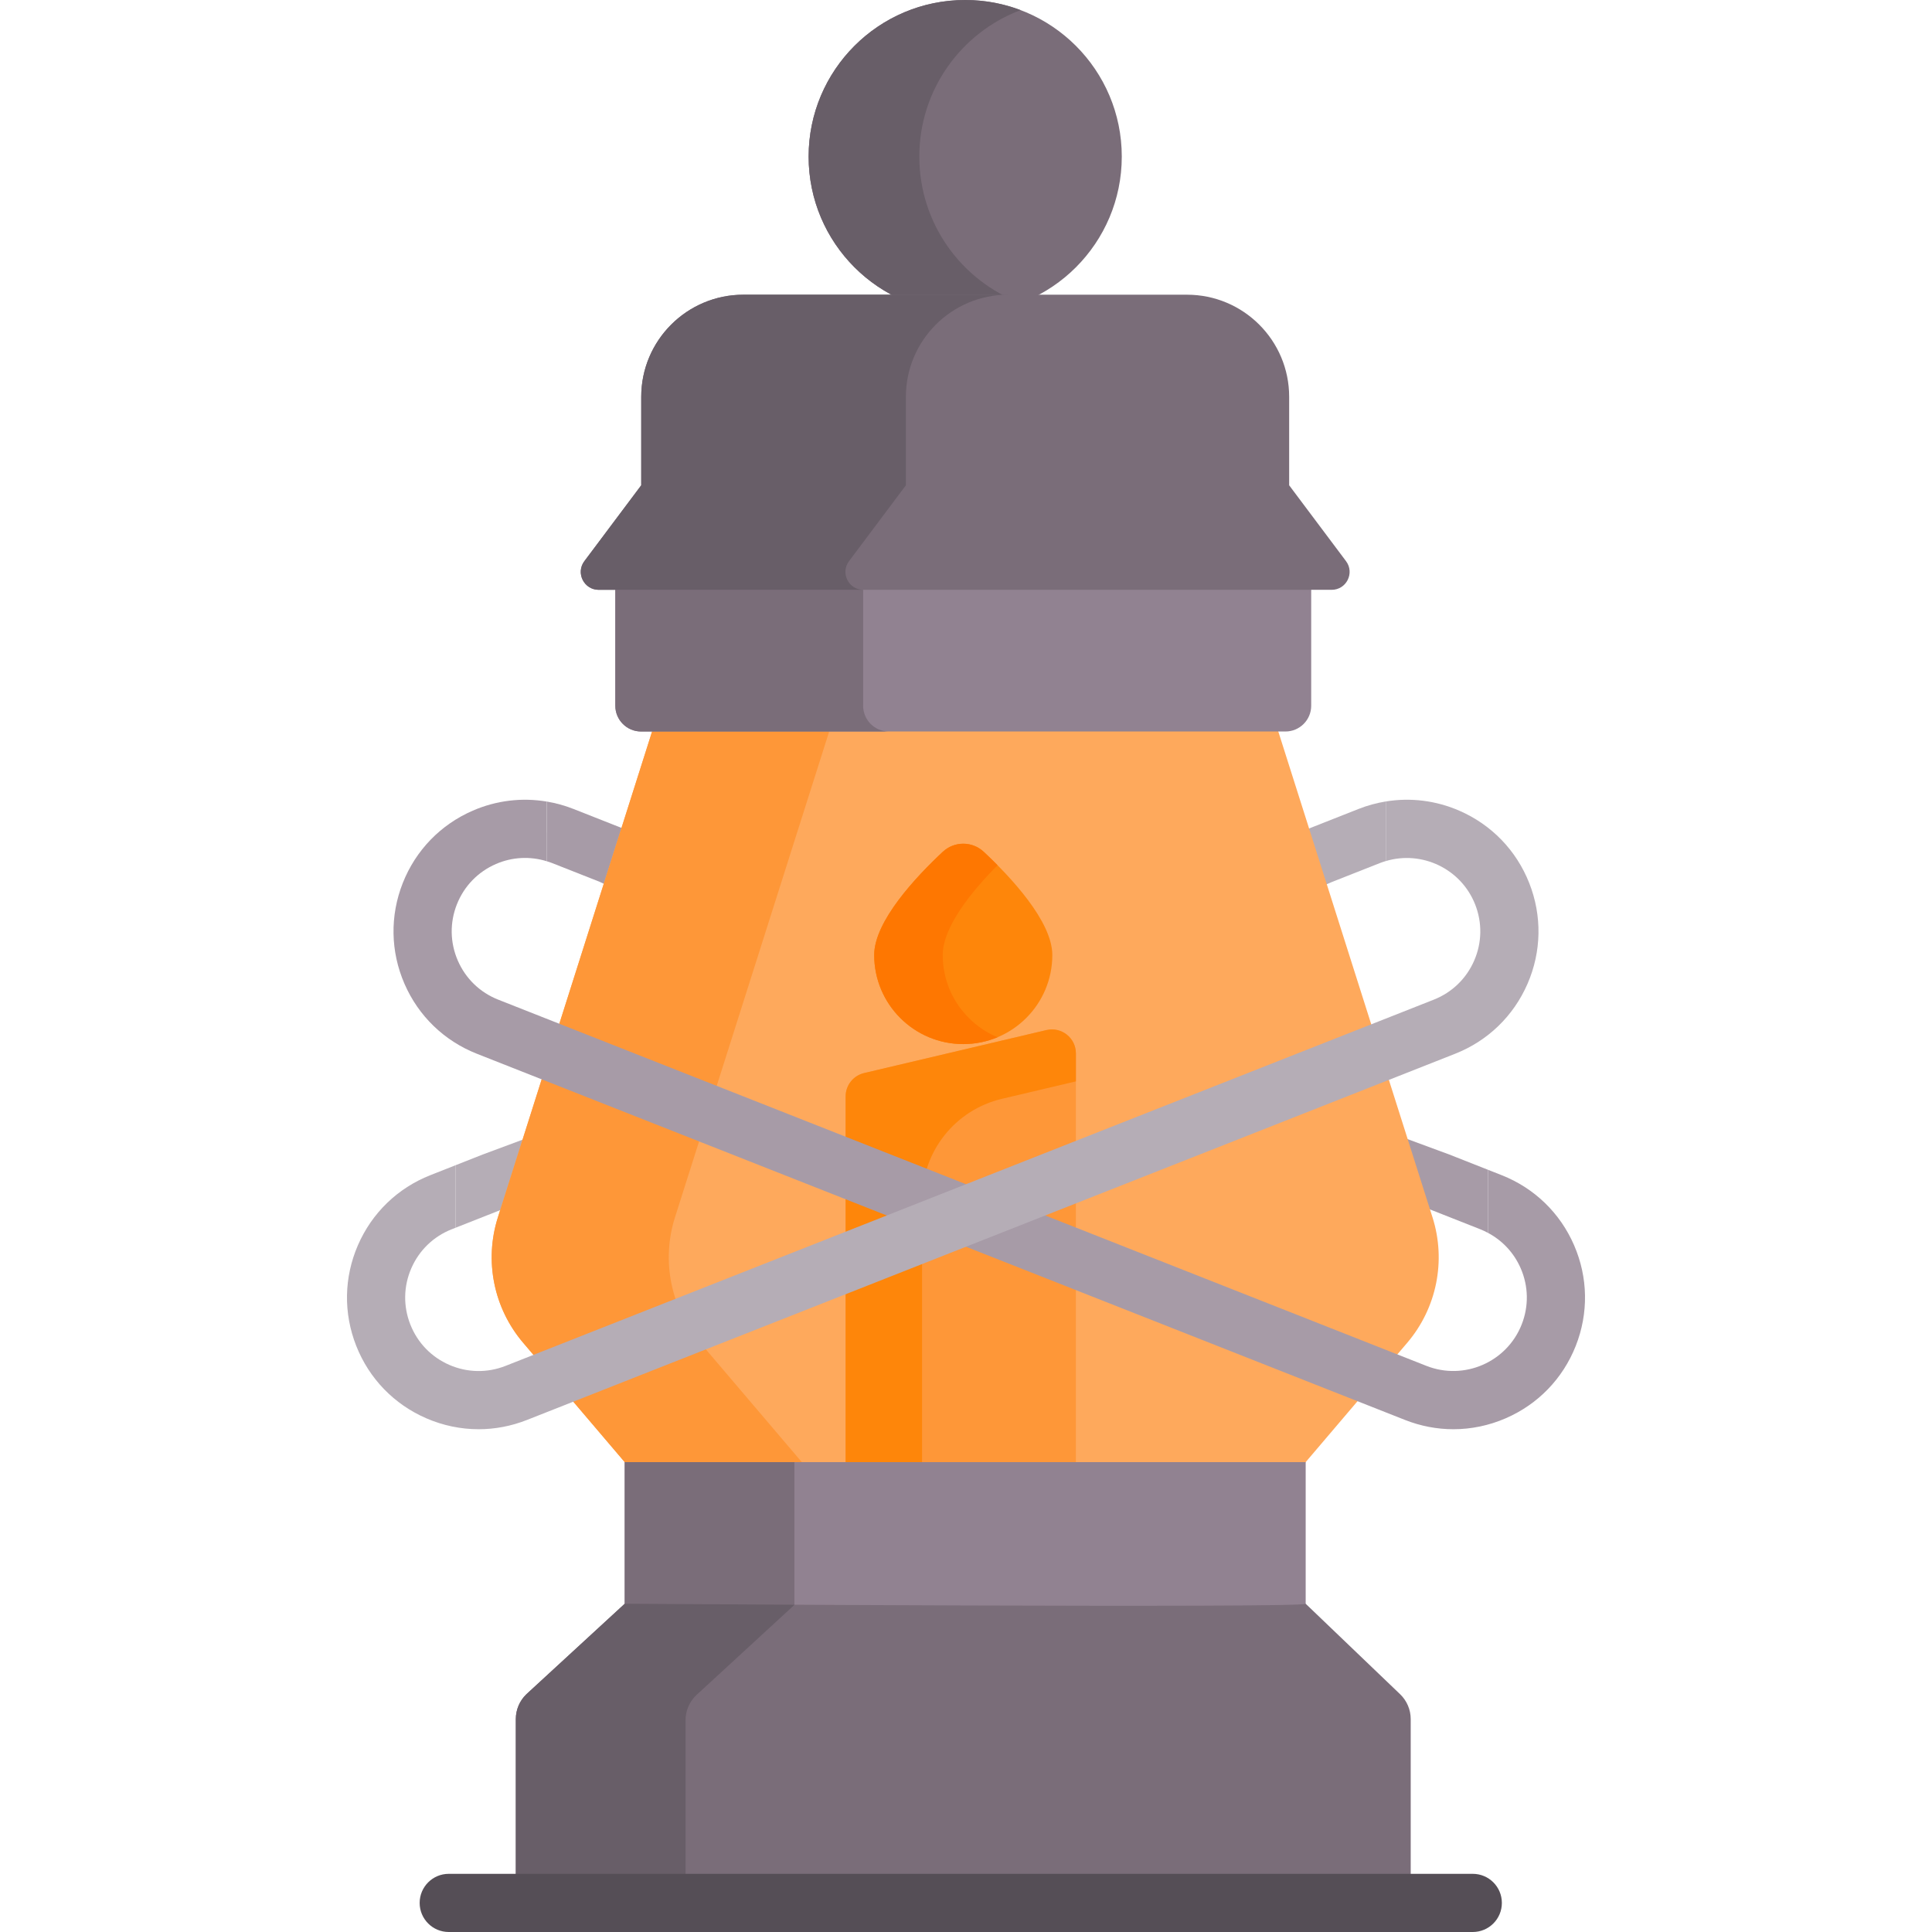 <svg id="Capa_1" enable-background="new 0 0 498.256 498.256" height="512" viewBox="0 0 498.256 498.256" width="512" xmlns="http://www.w3.org/2000/svg"><g><path d="m141.027 222.119c.456.142.911.284 1.359.461l12.303 4.854 19.098 9.115 7.31-12.996-20.01-9.642c-.286-.159-.581-.307-.894-.431l-12.302-4.854c-2.242-.885-4.542-1.516-6.864-1.908z" fill="#a79ba7"/><path d="m381.768 317.027c.68.268 1.332.582 1.967.92v-16.269l-9.948-3.925-23.455-8.653-5.895 14.29 23.844 8.316z" fill="#a79ba7"/><path d="m117.499 316.628 12.475-4.922 17.383-6.552-2.766-14.882-20.122 7.481-6.97 2.75z" fill="#b5adb6"/><path d="m343.568 227.434 12.302-4.854c.506-.2 1.017-.362 1.528-.515v-15.372c-2.38.39-4.737 1.028-7.034 1.935l-12.302 4.854c-.402.159-.777.354-1.135.571l-22.477 11.312 7.835 11.317z" fill="#b5adb6"/><circle cx="248.921" cy="40.381" fill="#7a6d79" r="40.381"/><path d="m237.089 40.381c0-17.275 10.851-32.009 26.106-37.777-4.439-1.678-9.247-2.604-14.274-2.604-22.302 0-40.381 18.079-40.381 40.381s18.079 40.381 40.381 40.381c5.027 0 9.835-.926 14.275-2.604-15.256-5.768-26.107-20.502-26.107-37.777z" fill="#685e68"/><path d="m369.441 313.954-39.77-125.3-9.67-20.45h-140.89l-10.94 20.45-39.77 125.3c-3.55 11.18-1.09 23.4 6.51 32.33l26.19 30.78 13.541 17.414h149.026l13.073-17.414 26.19-30.78c7.6-8.93 10.06-21.15 6.51-32.33z" fill="#fea95c"/><path d="m180.583 346.284c-7.6-8.93-10.06-21.15-6.51-32.33l39.77-125.3 10.94-20.45h-45.673l-10.94 20.45-39.77 125.3c-3.55 11.18-1.09 23.4 6.51 32.33l26.19 30.78 13.541 17.414h45.673l-13.541-17.414z" fill="#fe9738"/><path d="m277.47 390.219h-59.387v-107.46c0-2.869 1.973-5.362 4.766-6.021l47.016-11.087c3.884-.916 7.605 2.03 7.605 6.021z" fill="#fe9738"/><path d="m237.79 309.4c0-12.399 8.527-23.17 20.595-26.016l19.086-4.501v-7.212c0-3.99-3.722-6.936-7.605-6.021l-47.016 11.087c-2.793.659-4.766 3.151-4.766 6.021v107.46h19.707v-80.818z" fill="#fe860a"/><path d="m161.109 377.077h175.621v49.54h-175.621z" fill="#918291"/><path d="m204.876 426.615v-36.396-13.143l-43.767-.001v49.54l43.767.001z" fill="#7a6d79"/><path d="m336.73 413.603 24.362 23.338c1.74 1.675 2.723 3.986 2.723 6.402v47.414h-230.788v-47.414c0-2.415.983-4.726 2.723-6.402l25.359-23.338s175.621 1.174 175.621 0z" fill="#7a6d79"/><path d="m204.876 413.855c-25.13-.127-43.767-.252-43.767-.252l-25.359 23.337c-1.74 1.675-2.723 3.986-2.723 6.402v47.414h43.781v-47.138c0-2.415.983-4.726 2.723-6.402l25.346-23.325v-.036z" fill="#685e68"/><g><path d="m379.825 498.256h-264.097c-4.143 0-7.5-3.358-7.5-7.5s3.357-7.5 7.5-7.5h264.097c4.143 0 7.5 3.358 7.5 7.5s-3.357 7.5-7.5 7.5z" fill="#554e56"/></g><path d="m271.39 246.297c0 12.685-10.284 22.969-22.969 22.969s-22.969-10.284-22.969-22.969c0-8.739 10.9-20.28 17.682-26.616 2.981-2.785 7.593-2.785 10.574 0 6.782 6.336 17.682 17.877 17.682 26.616z" fill="#fe860a"/><path d="m243.128 246.297c0-7.325 7.658-16.618 14.131-23.165-1.249-1.263-2.454-2.426-3.551-3.451-2.981-2.785-7.593-2.785-10.574 0-6.782 6.336-17.682 17.877-17.682 26.616 0 12.685 10.283 22.969 22.969 22.969 3.132 0 6.117-.629 8.838-1.765-8.298-3.463-14.131-11.651-14.131-21.204z" fill="#fe7701"/><g><path d="m405.946 321.125c-3.609-8.314-10.241-14.726-18.673-18.052l-3.625-1.43.087.034v16.269c3.764 2.002 6.728 5.184 8.452 9.152 2.015 4.639 2.102 9.785.245 14.49-3.832 9.712-14.855 14.496-24.563 10.664l-239.382-94.446c-4.705-1.856-8.405-5.433-10.419-10.073-2.015-4.639-2.102-9.785-.245-14.49 1.856-4.705 5.433-8.405 10.072-10.419 4.197-1.821 8.805-2.05 13.131-.706v-7.473h-.011v-7.924c-6.407-1.082-12.994-.304-19.093 2.344-8.314 3.61-14.726 10.242-18.052 18.673-3.327 8.432-3.171 17.654.438 25.969 3.61 8.314 10.241 14.725 18.673 18.052l239.382 94.446c4.035 1.592 8.252 2.387 12.463 2.387 4.589 0 9.171-.943 13.507-2.826 8.313-3.609 14.725-10.241 18.052-18.673 3.328-8.43 3.171-17.653-.439-25.968z" fill="#a79ba7"/></g><path d="m394.386 227.74c-3.327-8.432-9.738-15.064-18.052-18.673-6.05-2.627-12.579-3.415-18.936-2.374v15.372c-.006.002-.012.004-.018.006 9.315-2.802 19.417 1.961 23.052 11.174 1.856 4.704 1.77 9.85-.245 14.489s-5.715 8.216-10.42 10.073l-239.382 94.446c-4.703 1.856-9.851 1.768-14.489-.245-4.64-2.014-8.216-5.714-10.072-10.42-1.856-4.704-1.77-9.85.245-14.489 2.014-4.64 5.714-8.217 10.419-10.073l1.011-.399v-16.125l.005-.002-6.522 2.573c-8.432 3.327-15.063 9.738-18.673 18.052-3.609 8.314-3.766 17.537-.438 25.969 3.326 8.432 9.737 15.063 18.052 18.673 4.336 1.882 8.917 2.825 13.506 2.825 4.211 0 8.428-.795 12.463-2.387l239.381-94.446c8.433-3.326 15.064-9.737 18.674-18.052 3.609-8.313 3.766-17.536.439-25.967z" fill="#b5adb6"/><path d="m338.153 142.113h-179.464v39.892c0 3.672 2.976 6.648 6.648 6.648h166.168c3.672 0 6.648-2.976 6.648-6.648z" fill="#918291"/><path d="m222.6 182.005v-39.892h-63.912v39.892c0 3.672 2.977 6.648 6.648 6.648h63.911c-3.671 0-6.647-2.977-6.647-6.648z" fill="#7a6d79"/><g id="XMLID_228_"><g><path d="m347.131 144.714c2.29 3.05.11 7.4-3.7 7.4h-189.02c-3.81 0-5.99-4.35-3.7-7.4l14.66-19.56v-22.81c0-14.55 11.8-26.34 26.35-26.34h114.4c14.55 0 26.35 11.79 26.35 26.34v22.81z" fill="#7a6d79"/></g></g><path d="m218.966 144.714 14.66-19.56v-22.81c0-14.55 11.8-26.34 26.35-26.34h-68.255c-14.55 0-26.35 11.79-26.35 26.34v22.81l-14.66 19.56c-2.29 3.05-.11 7.4 3.7 7.4h68.255c-3.81 0-5.99-4.35-3.7-7.4z" fill="#685e68"/></g></svg>